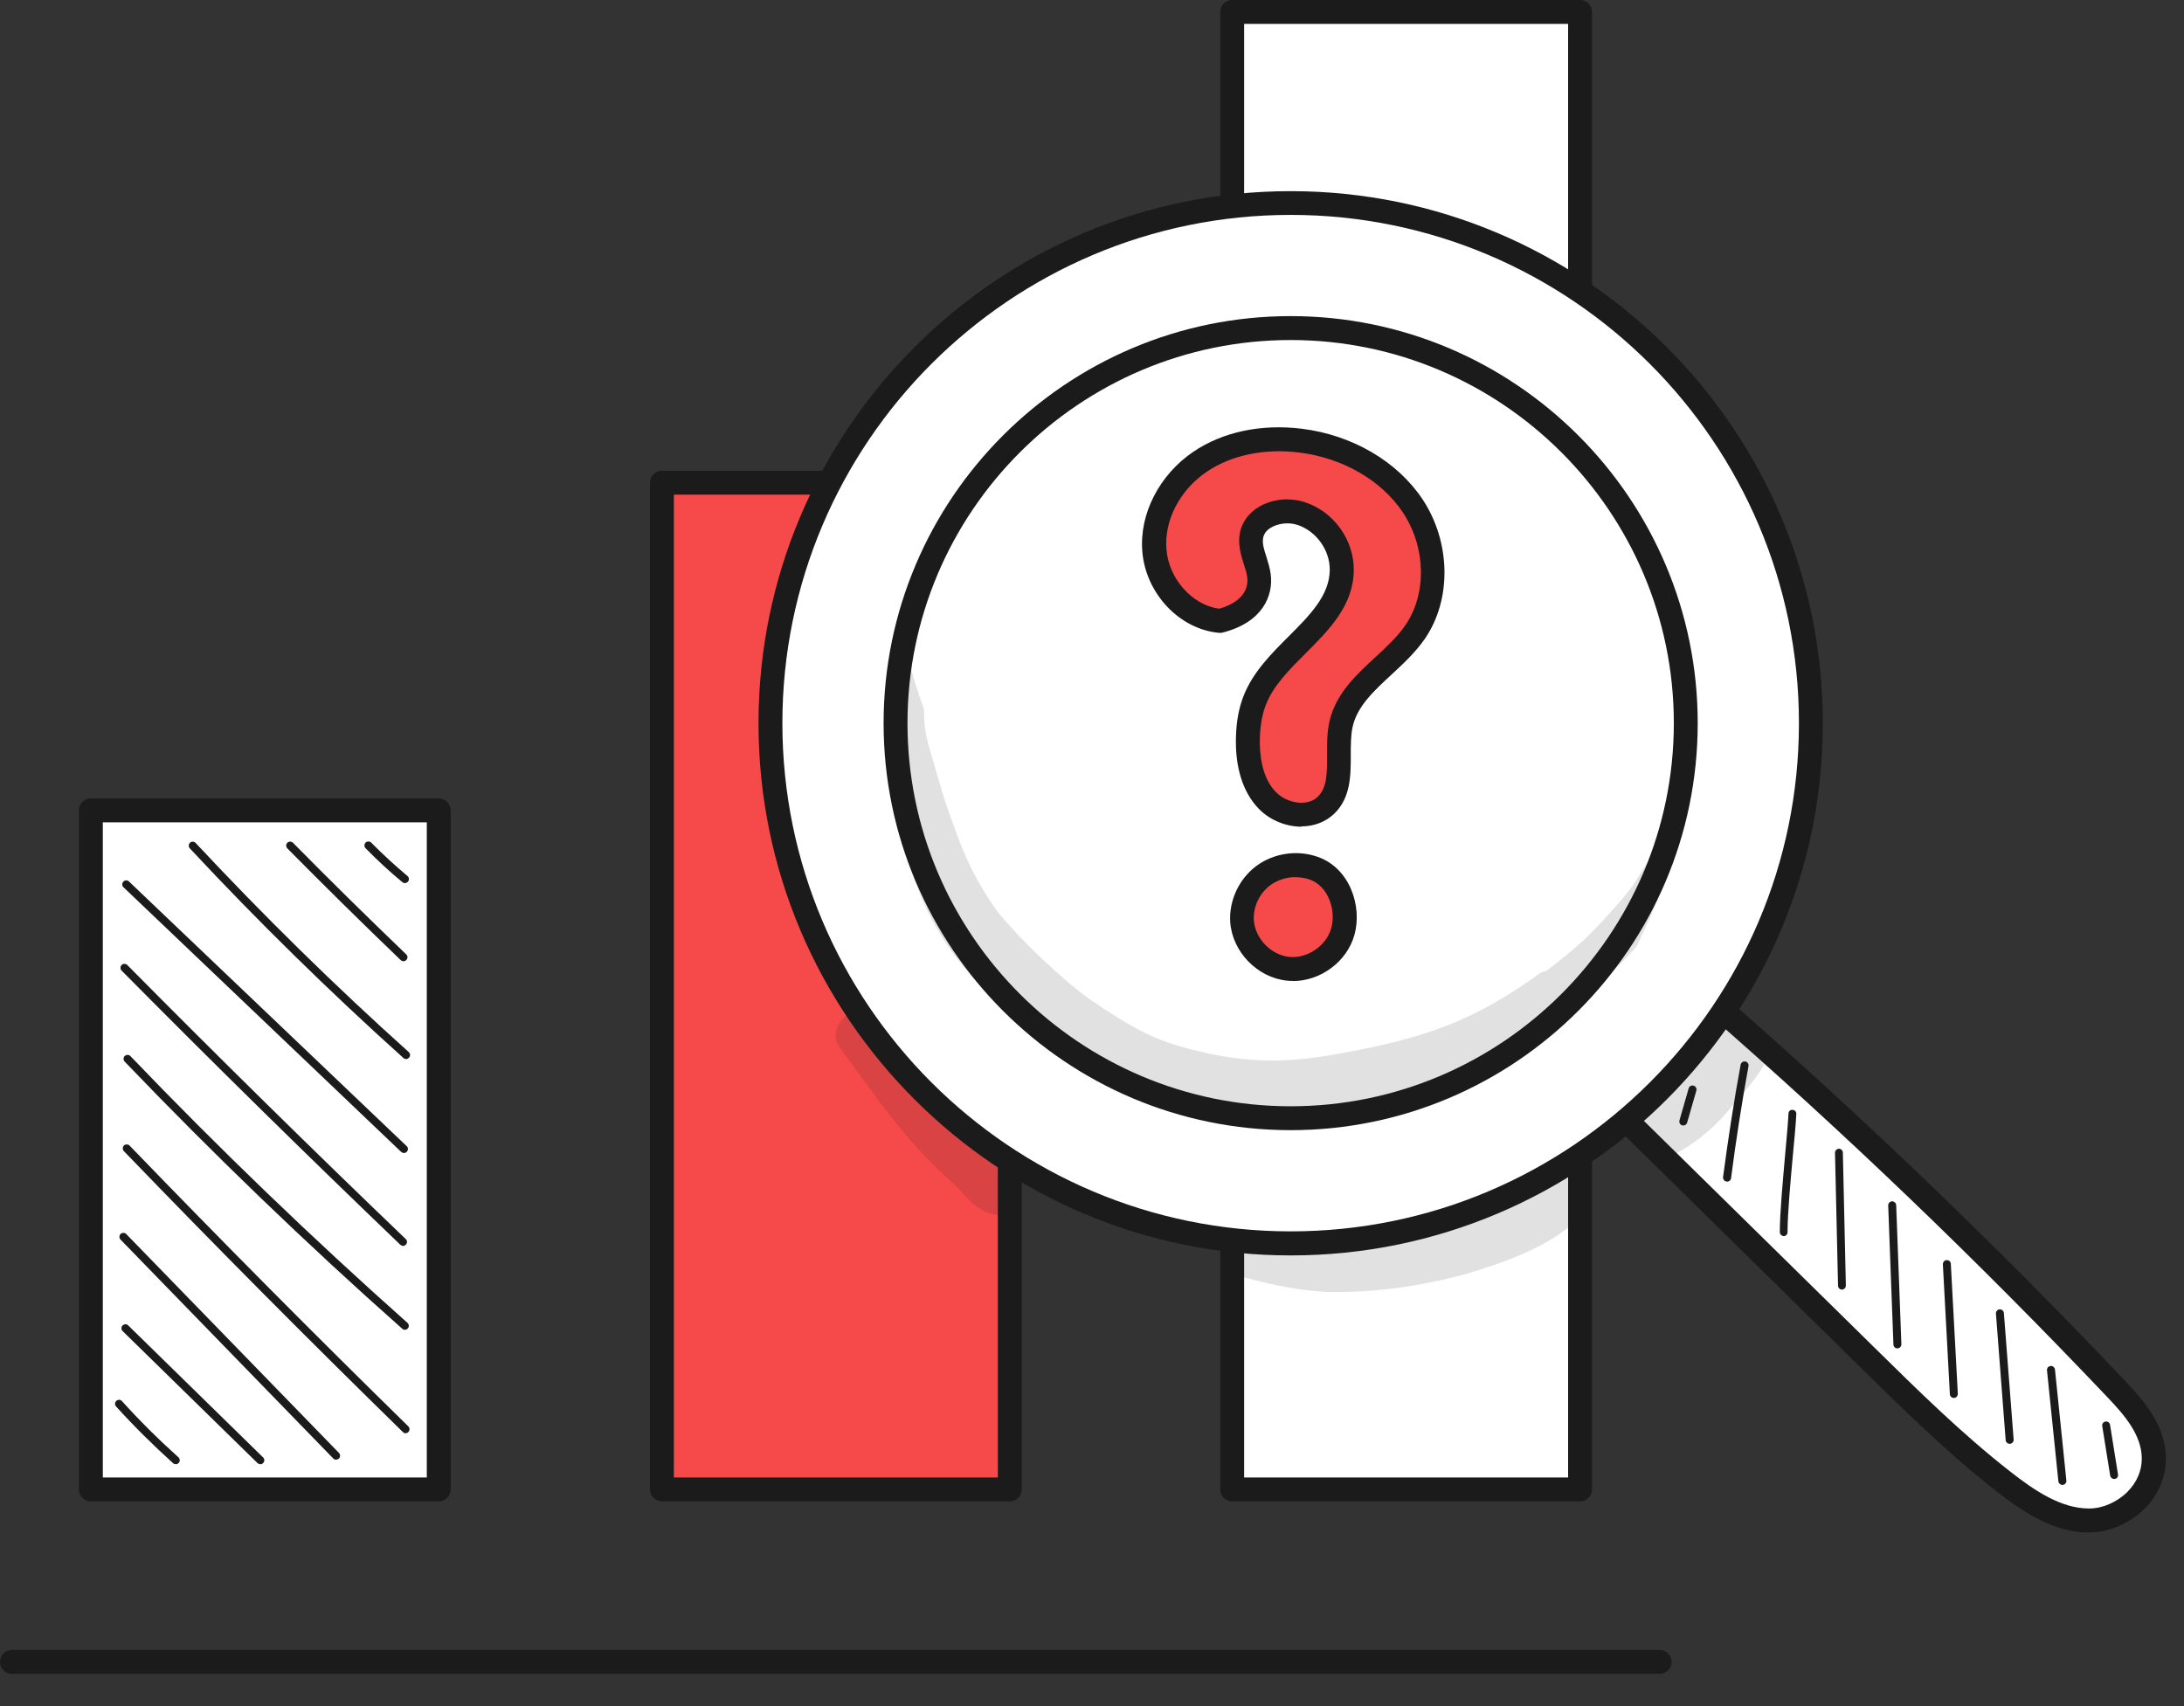 <svg width="64" height="50" viewBox="0 0 64 50" fill="none" xmlns="http://www.w3.org/2000/svg">
<rect x="0" y="0" width="64" height="50" fill="#333333" stroke="none"/>
<path d="M48.636 49.054H0.35C0.157 49.054 0 48.897 0 48.704C0 48.511 0.157 48.354 0.35 48.354H48.636C48.829 48.354 48.986 48.511 48.986 48.704C48.986 48.897 48.829 49.054 48.636 49.054Z" fill="#1B1B1B"/>
<path d="M46.307 0.35H36.113V43.649H46.307V0.35Z" fill="white"/>
<path d="M46.302 43.999H36.108C35.915 43.999 35.758 43.843 35.758 43.649V0.35C35.758 0.157 35.915 0 36.108 0H46.302C46.495 0 46.652 0.157 46.652 0.35V43.649C46.652 43.843 46.495 43.999 46.302 43.999ZM36.458 43.299H45.952V0.7H36.458V43.299Z" fill="#1B1B1B"/>
<path d="M29.592 14.146H19.398V43.649H29.592V14.146Z" fill="#F64949"/>
<path d="M29.591 43.999H19.397C19.204 43.999 19.047 43.843 19.047 43.649V14.146C19.047 13.953 19.204 13.796 19.397 13.796H29.591C29.784 13.796 29.941 13.953 29.941 14.146V43.649C29.941 43.843 29.784 43.999 29.591 43.999ZM19.747 43.299H29.241V14.496H19.747V43.299Z" fill="#1B1B1B"/>
<path d="M47.363 32.546C49.806 34.953 52.253 37.355 54.696 39.762C55.988 41.033 57.28 42.305 58.688 43.408C59.449 44.004 60.29 44.563 61.216 44.563C62.137 44.563 63.119 43.786 63.111 42.74C63.107 41.927 62.544 41.271 62.017 40.715C58.125 36.611 54.056 32.719 49.83 29.057C49.058 30.192 48.281 31.326 47.359 32.542L47.363 32.546Z" fill="white"/>
<path d="M61.218 44.913C60.188 44.913 59.29 44.322 58.477 43.682C57.053 42.567 55.732 41.267 54.457 40.011L47.124 32.796C46.999 32.671 46.983 32.474 47.092 32.333C48.005 31.121 48.79 29.974 49.551 28.864C49.607 28.779 49.696 28.727 49.796 28.711C49.893 28.699 49.998 28.727 50.07 28.791C54.288 32.445 58.397 36.377 62.28 40.474C62.852 41.078 63.464 41.802 63.471 42.736C63.471 43.279 63.254 43.806 62.848 44.213C62.413 44.648 61.805 44.909 61.226 44.909L61.218 44.913ZM47.828 32.51L54.944 39.508C56.207 40.752 57.511 42.036 58.908 43.126C59.624 43.69 60.401 44.209 61.218 44.209C61.616 44.209 62.039 44.024 62.345 43.718C62.618 43.444 62.767 43.094 62.763 42.74C62.759 42.06 62.268 41.484 61.765 40.957C57.986 36.973 53.998 33.146 49.901 29.58C49.257 30.522 48.589 31.496 47.828 32.51Z" fill="#1B1B1B"/>
<path d="M37.823 5.952C29.404 5.952 22.578 12.778 22.578 21.197C22.578 29.616 29.404 36.441 37.823 36.441C46.242 36.441 53.068 29.616 53.068 21.197C53.068 12.778 46.242 5.952 37.823 5.952ZM37.823 32.775C31.428 32.775 26.244 27.592 26.244 21.197C26.244 14.802 31.428 9.618 37.823 9.618C44.218 9.618 49.401 14.802 49.401 21.197C49.401 27.592 44.218 32.775 37.823 32.775ZM37.823 32.775C31.428 32.775 26.244 27.592 26.244 21.197C26.244 14.802 31.428 9.618 37.823 9.618C44.218 9.618 49.401 14.802 49.401 21.197C49.401 27.592 44.218 32.775 37.823 32.775Z" fill="white"/>
<path d="M37.821 36.792C29.221 36.792 22.227 29.797 22.227 21.197C22.227 12.597 29.221 5.602 37.821 5.602C46.422 5.602 53.416 12.597 53.416 21.197C53.416 29.797 46.422 36.792 37.821 36.792ZM37.821 6.298C29.607 6.298 22.927 12.979 22.927 21.193C22.927 29.407 29.607 36.087 37.821 36.087C46.035 36.087 52.716 29.407 52.716 21.193C52.716 12.979 46.035 6.298 37.821 6.298ZM37.821 33.121C31.245 33.121 25.893 27.769 25.893 21.193C25.893 14.617 31.245 9.264 37.821 9.264C44.397 9.264 49.75 14.617 49.75 21.193C49.75 27.769 44.397 33.121 37.821 33.121ZM26.593 21.193C26.593 27.387 31.632 32.421 37.821 32.421C44.011 32.421 49.05 27.383 49.05 21.193C49.05 15.003 44.011 9.965 37.821 9.965C31.632 9.965 26.593 15.003 26.593 21.193Z" fill="#1B1B1B"/>
<path d="M49.328 32.984C49.328 32.984 49.307 32.984 49.295 32.98C49.235 32.964 49.199 32.9 49.215 32.835L49.484 31.898C49.501 31.837 49.565 31.797 49.629 31.817C49.69 31.833 49.726 31.898 49.71 31.962L49.44 32.9C49.424 32.952 49.38 32.984 49.328 32.984Z" fill="#1B1B1B"/>
<path d="M50.61 34.627C50.61 34.627 50.598 34.627 50.594 34.627C50.529 34.618 50.485 34.558 50.493 34.494C50.638 33.399 50.807 32.288 51.008 31.202C51.02 31.137 51.081 31.097 51.145 31.109C51.209 31.121 51.25 31.181 51.238 31.246C51.04 32.333 50.867 33.435 50.727 34.53C50.718 34.59 50.67 34.63 50.61 34.63V34.627Z" fill="#1B1B1B"/>
<path d="M52.273 36.224C52.209 36.224 52.156 36.172 52.156 36.108C52.156 35.56 52.241 34.639 52.313 33.826C52.357 33.331 52.398 32.904 52.41 32.634C52.41 32.57 52.462 32.518 52.531 32.526C52.595 32.526 52.643 32.582 52.639 32.647C52.627 32.92 52.587 33.351 52.539 33.85C52.466 34.659 52.382 35.572 52.382 36.111C52.382 36.176 52.329 36.228 52.265 36.228L52.273 36.224Z" fill="#1B1B1B"/>
<path d="M53.979 37.794C53.914 37.794 53.862 37.741 53.862 37.681L53.773 33.785C53.773 33.721 53.822 33.669 53.886 33.665C53.95 33.665 54.003 33.717 54.003 33.777L54.091 37.673C54.091 37.737 54.043 37.79 53.979 37.794Z" fill="#1B1B1B"/>
<path d="M55.602 39.516C55.537 39.516 55.489 39.468 55.485 39.404L55.332 35.327C55.332 35.262 55.38 35.21 55.445 35.206C55.505 35.206 55.562 35.254 55.566 35.319L55.718 39.395C55.718 39.46 55.67 39.512 55.606 39.516H55.602Z" fill="#1B1B1B"/>
<path d="M57.255 40.969C57.195 40.969 57.143 40.921 57.139 40.861L56.934 37.053C56.934 36.989 56.978 36.933 57.042 36.929C57.115 36.929 57.163 36.973 57.167 37.037L57.372 40.844C57.372 40.909 57.328 40.965 57.264 40.969C57.264 40.969 57.26 40.969 57.255 40.969Z" fill="#1B1B1B"/>
<path d="M58.891 42.313C58.831 42.313 58.778 42.265 58.774 42.205L58.489 38.498C58.484 38.434 58.533 38.377 58.597 38.373C58.658 38.365 58.718 38.418 58.722 38.482L59.008 42.189C59.012 42.253 58.963 42.309 58.899 42.313C58.899 42.313 58.895 42.313 58.891 42.313Z" fill="#1B1B1B"/>
<path d="M60.436 43.517C60.376 43.517 60.327 43.473 60.319 43.412L59.985 40.16C59.977 40.096 60.026 40.04 60.09 40.032C60.15 40.024 60.211 40.072 60.219 40.136L60.553 43.388C60.561 43.452 60.513 43.509 60.448 43.517C60.448 43.517 60.44 43.517 60.436 43.517Z" fill="#1B1B1B"/>
<path d="M61.954 43.343C61.897 43.343 61.849 43.303 61.837 43.247L61.604 41.794C61.592 41.73 61.636 41.669 61.7 41.661C61.764 41.649 61.825 41.693 61.833 41.758L62.066 43.211C62.078 43.275 62.034 43.335 61.97 43.343C61.962 43.343 61.958 43.343 61.95 43.343H61.954Z" fill="#1B1B1B"/>
<g opacity="0.13">
<path d="M48.606 24.887C48.224 25.209 48.047 25.732 47.721 26.115C47.661 26.223 46.88 27.105 46.437 27.527C46.055 27.869 45.689 28.171 45.314 28.453C45.25 28.465 45.182 28.489 45.117 28.529C43.21 29.91 41.777 30.413 39.37 30.856C38.227 31.069 36.907 31.25 35.108 30.803C33.845 30.509 33.237 30.163 31.917 29.274C31.358 28.88 30.11 27.781 29.261 26.755C28.347 25.507 28.037 24.416 27.848 23.921C27.659 23.41 27.514 22.887 27.365 22.364C27.144 21.648 27.076 21.394 27.076 20.782C26.935 20.392 26.81 20.002 26.693 19.603C26.581 19.551 26.456 19.527 26.331 19.535C26.126 21.108 26.158 22.69 26.355 24.259C26.697 25.616 27.12 27.085 28.42 28.546C29.466 29.701 30.186 30.099 30.637 30.469C31.688 31.226 32.806 31.918 34.042 32.321C34.718 32.518 35.422 32.598 36.118 32.683C36.123 32.683 36.127 32.683 36.131 32.683C36.891 32.819 37.664 32.824 38.428 32.739C39.028 32.691 39.608 32.514 40.187 32.357C41.391 32.063 42.59 31.693 43.688 31.113C44.135 30.84 44.288 30.731 44.498 30.574C45.846 29.733 47.238 28.566 47.95 27.753C48.136 27.37 48.317 26.984 48.482 26.594C48.691 26.01 48.904 25.427 49.109 24.843C48.949 24.779 48.759 24.783 48.602 24.879L48.606 24.887Z" fill="#1B1B1B"/>
</g>
<g opacity="0.13">
<path d="M51.096 29.861C50.517 29.697 50.126 30.099 49.84 30.542C49.828 30.558 49.816 30.57 49.8 30.59C49.293 31.182 49.152 31.129 48.315 31.886C48.315 31.886 48.307 31.89 48.303 31.894C48.138 32.011 47.941 32.091 47.836 32.272C47.132 33.138 48.206 34.345 49.16 33.781C49.824 33.415 50.396 32.896 50.855 32.292C51.148 31.97 51.434 31.636 51.66 31.262C51.981 30.743 51.68 30.018 51.092 29.866L51.096 29.861Z" fill="#1B1B1B"/>
</g>
<path d="M35.752 18.199C34.734 18.102 33.913 17.152 33.828 16.134C33.744 15.116 34.324 14.11 35.169 13.534C36.014 12.959 37.088 12.79 38.102 12.915C39.402 13.076 40.67 13.736 41.395 14.826C42.119 15.917 42.212 17.446 41.471 18.525C40.811 19.491 39.559 20.082 39.302 21.225C39.117 22.03 39.455 23.028 38.863 23.604C38.396 24.058 37.563 23.914 37.12 23.439C36.678 22.964 36.553 22.268 36.573 21.62C36.585 21.241 36.638 20.863 36.778 20.513C37.354 19.068 39.298 18.279 39.326 16.726C39.342 15.985 38.819 15.265 38.115 15.048C37.547 14.875 36.794 15.12 36.682 15.7C36.605 16.094 36.847 16.476 36.899 16.871C36.972 17.406 36.662 17.969 35.756 18.203L35.752 18.199Z" fill="#F64949"/>
<path d="M38.138 24.227C38.138 24.227 38.11 24.227 38.098 24.227C37.635 24.215 37.172 24.01 36.862 23.676C36.416 23.197 36.194 22.485 36.218 21.607C36.23 21.133 36.307 20.73 36.448 20.38C36.721 19.692 37.253 19.16 37.764 18.649C38.375 18.038 38.955 17.458 38.967 16.714C38.979 16.126 38.565 15.55 38.001 15.377C37.76 15.301 37.454 15.337 37.245 15.462C37.116 15.539 37.039 15.639 37.015 15.764C36.983 15.925 37.043 16.11 37.112 16.323C37.16 16.48 37.212 16.645 37.236 16.822C37.321 17.458 36.999 18.239 35.832 18.537C35.792 18.549 35.752 18.549 35.711 18.545C34.556 18.436 33.57 17.386 33.474 16.158C33.385 15.059 33.973 13.917 34.967 13.241C35.828 12.657 36.955 12.419 38.142 12.564C39.619 12.745 40.943 13.518 41.684 14.629C42.517 15.885 42.545 17.567 41.756 18.718C41.478 19.12 41.12 19.454 40.77 19.776C40.259 20.251 39.772 20.698 39.639 21.294C39.583 21.543 39.583 21.829 39.583 22.127C39.583 22.71 39.587 23.374 39.1 23.845C38.85 24.086 38.508 24.219 38.134 24.219L38.138 24.227ZM37.727 14.637C37.892 14.637 38.053 14.661 38.21 14.709C39.076 14.975 39.687 15.824 39.671 16.73C39.651 17.756 38.947 18.46 38.263 19.144C37.78 19.627 37.321 20.086 37.1 20.642C36.991 20.915 36.931 21.237 36.919 21.628C36.907 22.106 36.971 22.77 37.373 23.197C37.558 23.394 37.84 23.519 38.114 23.527C38.259 23.527 38.46 23.503 38.617 23.35C38.891 23.084 38.891 22.646 38.886 22.135C38.886 21.809 38.886 21.471 38.959 21.14C39.144 20.332 39.732 19.788 40.299 19.265C40.633 18.955 40.951 18.661 41.184 18.323C41.816 17.398 41.788 16.041 41.108 15.015C40.48 14.074 39.345 13.418 38.066 13.261C37.047 13.136 36.09 13.337 35.369 13.82C34.576 14.355 34.109 15.249 34.182 16.102C34.25 16.967 34.938 17.732 35.727 17.84C36.307 17.675 36.605 17.337 36.548 16.911C36.532 16.79 36.492 16.661 36.448 16.529C36.363 16.263 36.271 15.961 36.331 15.627C36.391 15.309 36.589 15.035 36.886 14.858C37.132 14.709 37.43 14.633 37.727 14.633V14.637Z" fill="#1B1B1B"/>
<path d="M38.491 25.439C38.004 25.27 37.436 25.354 37.022 25.66C36.607 25.966 36.362 26.489 36.398 27.004C36.45 27.704 37.05 28.32 37.746 28.393C38.443 28.465 39.155 27.982 39.348 27.306C39.541 26.634 39.251 25.704 38.491 25.443V25.439Z" fill="#F64949"/>
<path d="M37.886 28.747C37.83 28.747 37.77 28.747 37.713 28.739C36.844 28.65 36.116 27.898 36.051 27.029C36.007 26.405 36.305 25.757 36.816 25.378C37.323 25.004 38.007 24.899 38.607 25.109C39.553 25.435 39.927 26.558 39.689 27.403C39.468 28.188 38.695 28.751 37.89 28.751L37.886 28.747ZM37.971 25.704C37.705 25.704 37.44 25.785 37.226 25.942C36.904 26.179 36.715 26.586 36.743 26.976C36.784 27.507 37.246 27.986 37.778 28.043C38.305 28.099 38.86 27.725 39.009 27.209C39.158 26.686 38.933 25.966 38.373 25.773C38.245 25.729 38.108 25.708 37.971 25.708V25.704Z" fill="#1B1B1B"/>
<path d="M12.862 23.745H2.668V43.646H12.862V23.745Z" fill="white"/>
<path d="M12.857 44H2.663C2.469 44 2.312 43.843 2.312 43.65V23.749C2.312 23.555 2.469 23.398 2.663 23.398H12.857C13.05 23.398 13.207 23.555 13.207 23.749V43.65C13.207 43.843 13.05 44 12.857 44ZM3.013 43.299H12.507V24.099H3.013V43.299Z" fill="#1B1B1B"/>
<path d="M5.149 42.909C5.12 42.909 5.092 42.901 5.072 42.881C4.493 42.358 3.929 41.802 3.402 41.219C3.358 41.17 3.362 41.098 3.41 41.054C3.458 41.01 3.531 41.014 3.575 41.062C4.094 41.637 4.654 42.193 5.229 42.708C5.277 42.752 5.281 42.825 5.237 42.873C5.213 42.897 5.181 42.913 5.149 42.913V42.909Z" fill="#1B1B1B"/>
<path d="M7.626 42.909C7.598 42.909 7.565 42.897 7.545 42.877L3.593 39.009C3.549 38.965 3.545 38.889 3.593 38.844C3.638 38.8 3.714 38.796 3.758 38.844L7.71 42.712C7.755 42.756 7.759 42.833 7.71 42.877C7.686 42.901 7.658 42.913 7.626 42.913V42.909Z" fill="#1B1B1B"/>
<path d="M9.852 42.78C9.819 42.78 9.791 42.768 9.767 42.744L3.533 36.329C3.489 36.285 3.489 36.208 3.533 36.164C3.582 36.12 3.654 36.12 3.698 36.164L9.932 42.579C9.976 42.623 9.976 42.7 9.932 42.744C9.908 42.764 9.88 42.776 9.852 42.776V42.78Z" fill="#1B1B1B"/>
<path d="M11.889 42.004C11.861 42.004 11.829 41.992 11.809 41.971C9.06 39.283 6.307 36.514 3.631 33.737C3.587 33.693 3.587 33.617 3.631 33.572C3.675 33.528 3.752 33.528 3.796 33.572C6.472 36.345 9.221 39.114 11.966 41.802C12.01 41.847 12.014 41.923 11.966 41.967C11.941 41.992 11.913 42.004 11.881 42.004H11.889Z" fill="#1B1B1B"/>
<path d="M11.868 38.973C11.84 38.973 11.812 38.965 11.792 38.945C8.995 36.466 6.258 33.83 3.654 31.113C3.61 31.065 3.61 30.992 3.654 30.948C3.703 30.904 3.775 30.904 3.819 30.948C6.419 33.661 9.152 36.289 11.941 38.768C11.989 38.812 11.993 38.885 11.949 38.933C11.925 38.957 11.892 38.973 11.86 38.973H11.868Z" fill="#1B1B1B"/>
<path d="M11.815 36.514C11.786 36.514 11.758 36.502 11.734 36.482C8.993 33.854 6.245 31.154 3.564 28.445C3.52 28.401 3.52 28.325 3.564 28.28C3.609 28.236 3.685 28.236 3.729 28.28C6.406 30.985 9.154 33.689 11.891 36.313C11.939 36.357 11.939 36.43 11.891 36.478C11.867 36.502 11.839 36.514 11.807 36.514H11.815Z" fill="#1B1B1B"/>
<path d="M11.837 33.79C11.809 33.79 11.78 33.778 11.756 33.758L3.619 26.003C3.57 25.958 3.57 25.886 3.615 25.837C3.659 25.789 3.735 25.789 3.78 25.834L11.917 33.589C11.966 33.633 11.966 33.705 11.921 33.754C11.897 33.778 11.869 33.79 11.837 33.79Z" fill="#1B1B1B"/>
<path d="M11.901 31.037C11.873 31.037 11.845 31.029 11.825 31.009C9.663 29.065 7.555 27 5.563 24.863C5.518 24.815 5.522 24.742 5.567 24.698C5.615 24.654 5.687 24.658 5.731 24.702C7.72 26.831 9.82 28.896 11.977 30.831C12.026 30.876 12.03 30.948 11.986 30.997C11.961 31.021 11.929 31.037 11.897 31.037H11.901Z" fill="#1B1B1B"/>
<path d="M11.825 28.171C11.796 28.171 11.768 28.159 11.744 28.139C10.625 27.065 9.507 25.962 8.42 24.863C8.376 24.819 8.376 24.742 8.42 24.698C8.464 24.654 8.541 24.654 8.585 24.698C9.668 25.797 10.786 26.896 11.905 27.97C11.953 28.014 11.953 28.087 11.905 28.135C11.881 28.159 11.853 28.171 11.821 28.171H11.825Z" fill="#1B1B1B"/>
<path d="M11.868 25.882C11.84 25.882 11.816 25.873 11.791 25.853C11.417 25.544 11.055 25.209 10.713 24.859C10.669 24.815 10.669 24.739 10.713 24.694C10.757 24.65 10.834 24.65 10.878 24.694C11.216 25.036 11.574 25.366 11.94 25.672C11.989 25.712 11.997 25.789 11.957 25.837C11.932 25.866 11.9 25.878 11.868 25.878V25.882Z" fill="#1B1B1B"/>
<g opacity="0.13">
<path d="M29.57 34.429C29.574 34.212 29.618 34.011 29.687 33.826C28.882 33.286 28.121 32.687 27.389 32.055C26.934 31.665 26.632 31.154 26.201 30.743C25.775 30.332 25.477 30.019 25.227 29.52C24.636 29.705 24.266 30.288 24.648 30.755C25.598 32.039 26.487 33.371 27.739 34.502C27.864 34.618 27.988 34.735 28.109 34.856C28.19 34.957 28.544 35.343 28.705 35.415C28.99 35.609 29.357 35.653 29.691 35.593C29.61 35.21 29.554 34.816 29.562 34.429H29.57Z" fill="#1B1B1B"/>
</g>
<g opacity="0.13">
<path d="M45.945 35.971C45.945 35.971 45.925 35.983 45.917 35.991C45.892 36.011 45.868 36.027 45.848 36.048C45.88 36.023 45.937 35.983 45.945 35.971Z" fill="#1B1B1B"/>
</g>
<g opacity="0.13">
<path d="M45.845 36.047C45.845 36.047 45.836 36.052 45.836 36.056C45.836 36.056 45.836 36.056 45.845 36.052V36.047Z" fill="#1B1B1B"/>
</g>
<g opacity="0.13">
<path d="M45.84 36.055C45.81 36.077 45.818 36.072 45.84 36.055V36.055Z" fill="#1B1B1B"/>
</g>
<g opacity="0.13">
<path d="M45.708 34.534C45.237 34.755 45.443 34.735 45.169 34.892C44.392 35.383 44.247 35.371 43.623 35.637C41.788 36.369 39.611 36.49 38.287 36.313C37.913 36.273 37.551 36.196 37.192 36.096C36.858 36.108 36.524 36.128 36.19 36.096C36.11 36.087 36.037 36.075 35.961 36.067C35.969 36.482 35.993 36.896 36.017 37.311C36.955 37.585 37.901 37.814 38.879 37.862C40.267 37.895 41.66 37.689 42.996 37.327C43.901 37.049 44.823 36.736 45.624 36.216C45.724 36.148 45.825 36.071 45.922 35.995C46.199 35.778 46.549 35.556 46.541 35.17C46.549 34.747 46.115 34.421 45.712 34.538L45.708 34.534Z" fill="#1B1B1B"/>
</g>
</svg>
